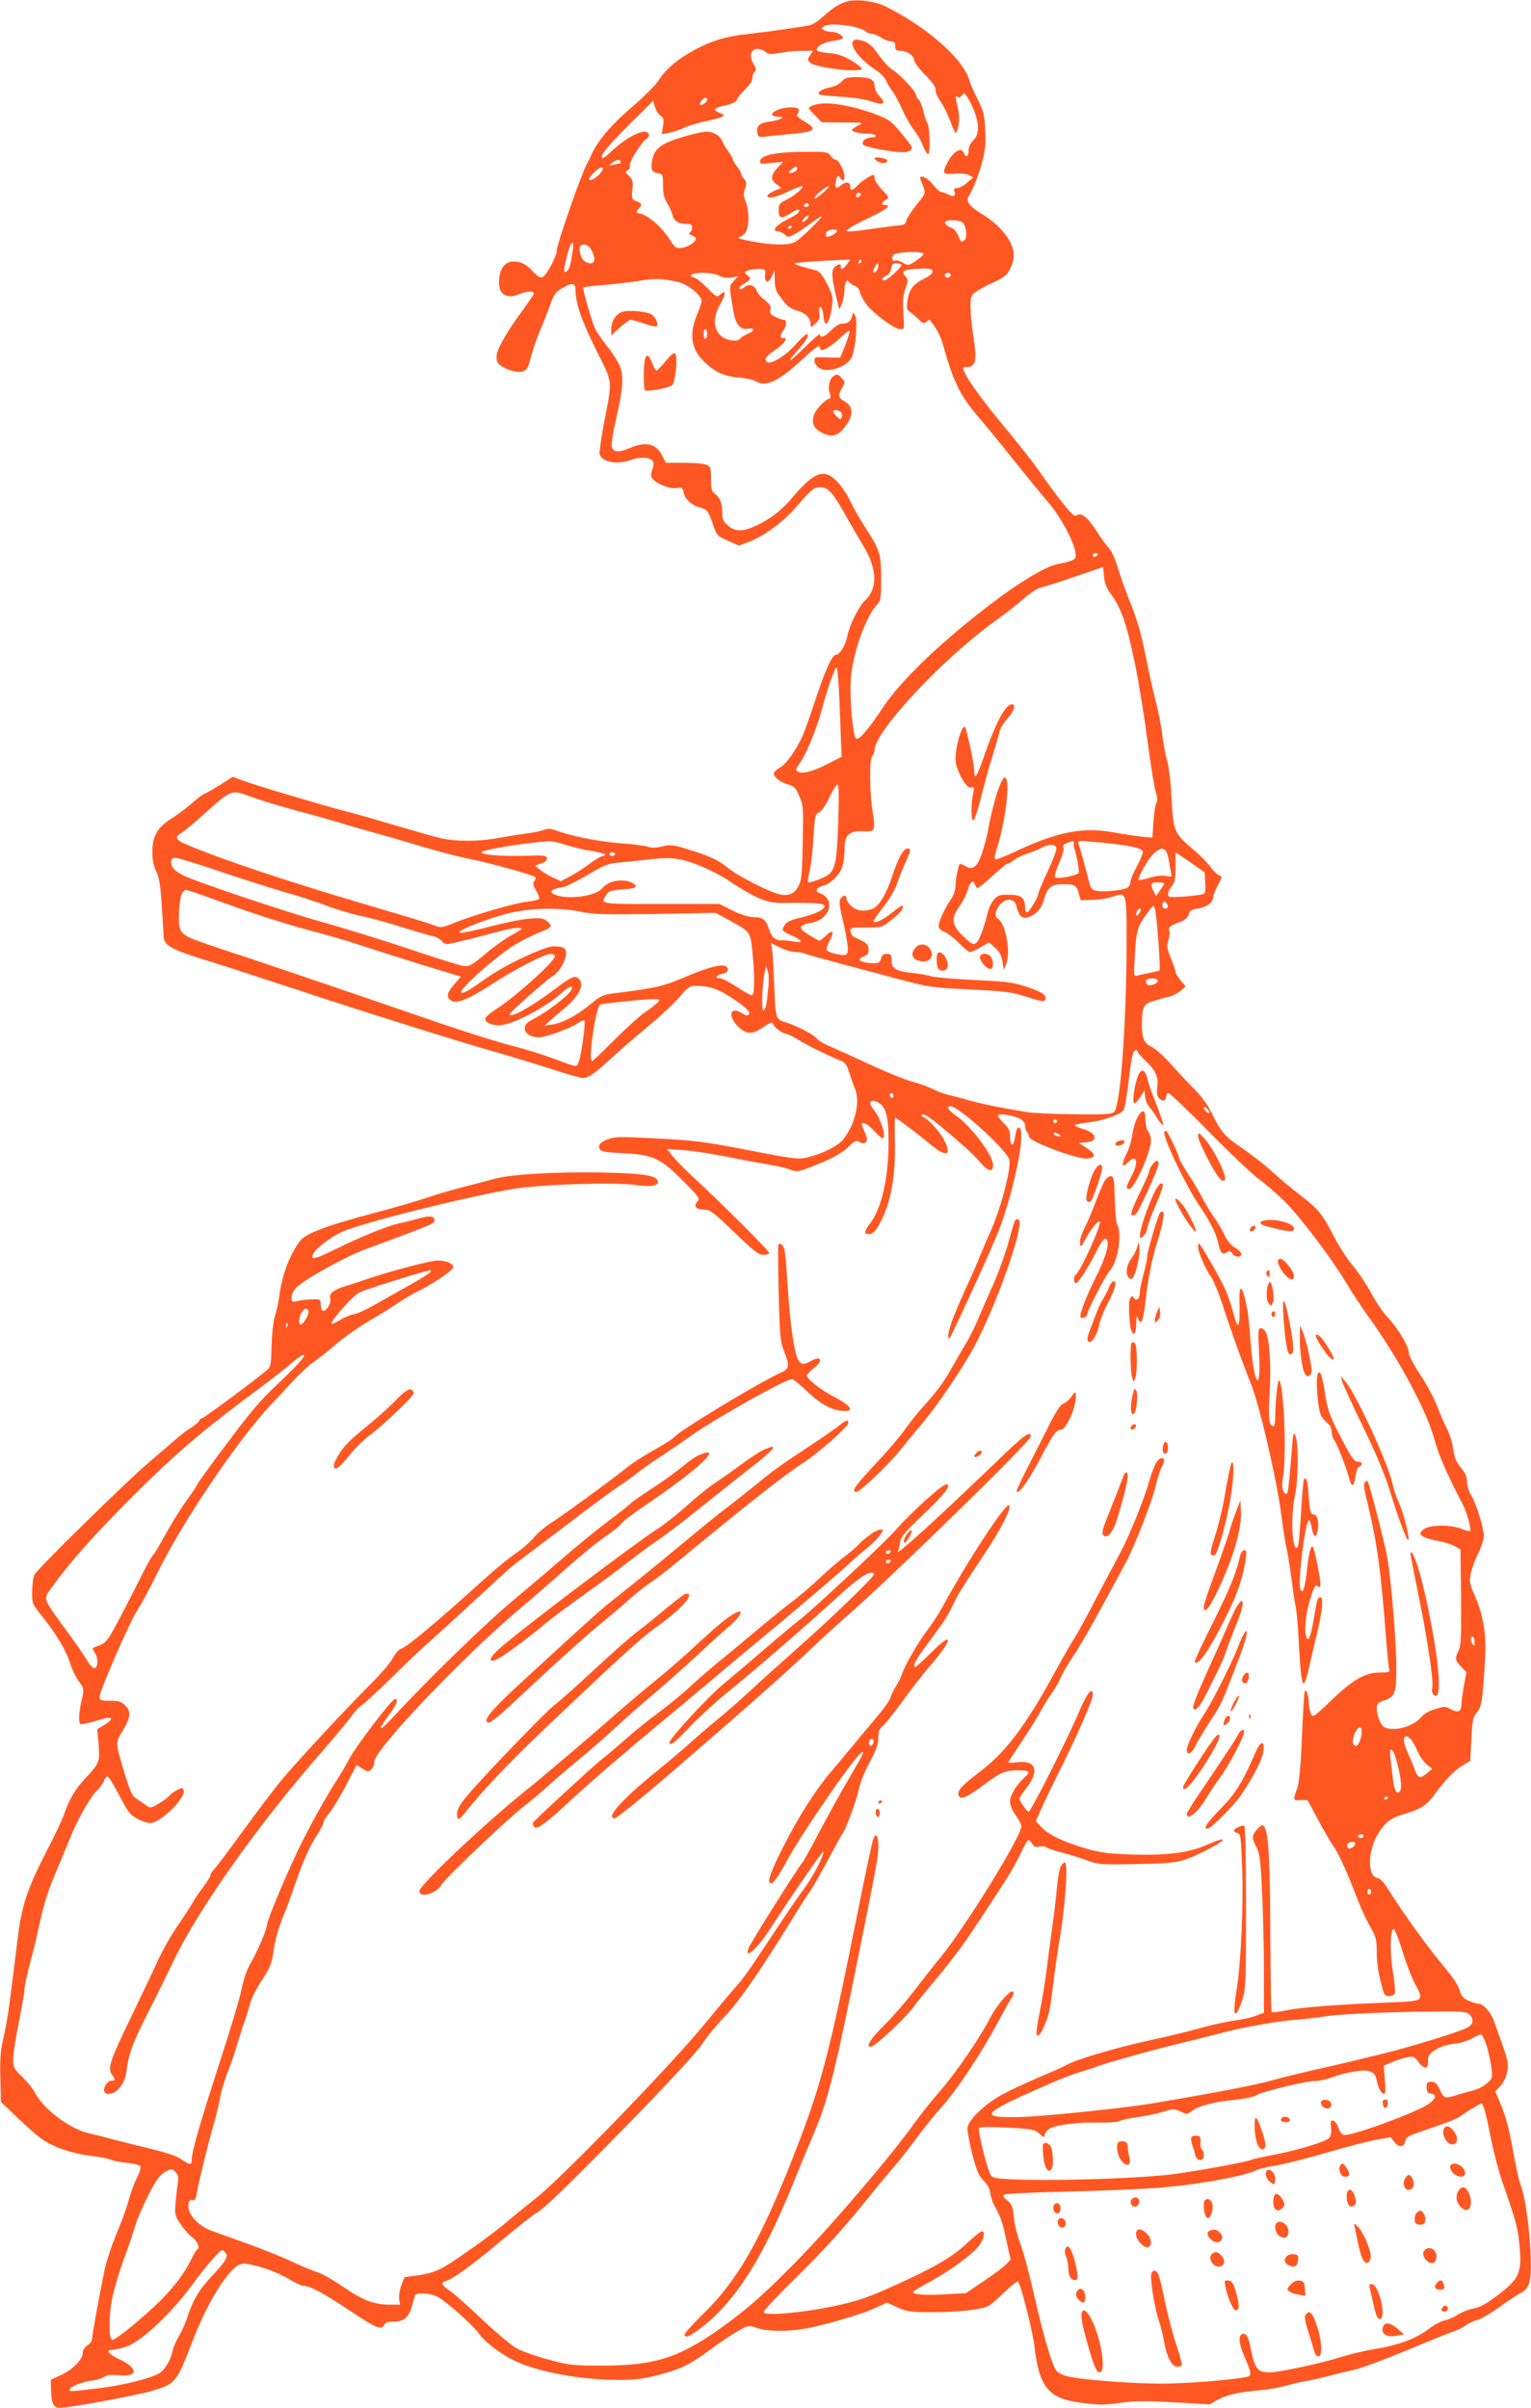 <?xml version="1.0" standalone="no"?>
<!DOCTYPE svg PUBLIC "-//W3C//DTD SVG 20010904//EN"
 "http://www.w3.org/TR/2001/REC-SVG-20010904/DTD/svg10.dtd">
<svg version="1.0" xmlns="http://www.w3.org/2000/svg"
 width="814pt" height="1280pt" viewBox="0 0 814 1280"
 preserveAspectRatio="xMidYMid meet">
<g transform="translate(0,1280) scale(0.1,-0.1)"
fill="#ff5722" stroke="none">
<path d="M4499 12791 c-42 -14 -67 -30 -119 -76 -28 -25 -60 -47 -73 -49 -55
-11 -241 -37 -332 -47 -115 -12 -193 -36 -285 -86 -88 -48 -145 -96 -186 -157
-18 -28 -83 -93 -144 -145 -107 -91 -182 -179 -215 -252 -8 -19 -19 -41 -24
-49 -29 -51 -161 -430 -161 -463 0 -28 -52 -127 -73 -138 -13 -8 -24 -2 -50
24 -39 43 -66 57 -106 57 -41 0 -68 -29 -76 -82 -13 -85 30 -123 104 -92 45
19 85 19 78 0 -3 -8 -32 -49 -63 -92 -84 -114 -134 -203 -134 -241 0 -26 6
-37 31 -52 41 -25 94 -35 118 -21 13 6 23 29 31 62 6 29 27 91 46 138 20 47
47 114 59 150 19 54 30 69 62 87 55 33 73 30 73 -9 0 -70 32 -162 109 -317 92
-185 88 -151 41 -396 -14 -77 -24 -148 -22 -158 11 -44 95 -59 169 -31 47 18
108 13 116 -11 3 -7 1 -27 -5 -43 -9 -24 -9 -34 3 -48 23 -28 93 -55 127 -48
27 6 31 3 37 -25 7 -34 44 -68 84 -78 40 -9 48 -20 71 -88 20 -61 22 -63 80
-89 l59 -26 50 19 c81 30 185 106 252 184 83 96 96 107 128 107 43 0 65 -23
127 -132 32 -57 79 -138 105 -181 73 -119 76 -227 9 -288 -34 -31 -84 -132
-95 -191 -9 -47 -40 -98 -60 -98 -21 0 -60 -87 -114 -253 -23 -70 -51 -148
-61 -172 -31 -72 -88 -155 -120 -173 -16 -9 -32 -23 -35 -29 -7 -19 33 -52 76
-63 31 -9 40 -18 59 -62 21 -49 22 -62 18 -247 -3 -160 -7 -202 -21 -228 -22
-42 -50 -56 -96 -48 -53 9 -228 98 -284 144 -49 41 -96 62 -227 102 -64 19
-79 20 -119 10 -32 -8 -55 -9 -76 -2 -17 6 -88 15 -160 20 -116 10 -254 38
-338 70 -19 7 -35 7 -55 0 -15 -6 -56 -15 -92 -19 -36 -5 -103 -16 -150 -24
-106 -20 -226 -20 -308 -1 -35 8 -145 40 -245 69 -100 30 -220 64 -267 76
-103 26 -464 133 -539 161 l-53 20 -73 -46 c-40 -25 -76 -45 -80 -45 -4 0 -32
-21 -62 -47 -30 -27 -80 -64 -111 -84 -75 -47 -102 -93 -102 -177 0 -43 6 -75
20 -102 15 -30 23 -73 30 -182 5 -79 10 -153 10 -166 0 -43 41 -68 181 -112
74 -23 175 -55 224 -71 50 -17 144 -47 210 -69 66 -21 140 -45 165 -54 25 -9
122 -40 215 -70 94 -30 256 -81 360 -114 105 -33 278 -86 385 -117 107 -30
256 -76 331 -100 75 -25 147 -45 159 -45 28 0 66 27 161 115 41 38 127 112
190 164 63 52 136 121 163 153 45 53 52 58 90 58 67 -1 113 -16 179 -59 84
-55 111 -81 98 -94 -7 -7 -18 -5 -35 7 -63 41 -80 -12 -22 -70 44 -44 79 -44
136 -2 29 20 45 27 48 19 7 -21 43 -49 70 -56 15 -3 47 -19 72 -35 43 -27 163
-86 222 -109 20 -7 31 -22 42 -58 8 -26 22 -66 31 -88 30 -69 4 -185 -60 -269
-27 -36 -106 -76 -188 -97 -54 -13 -69 -11 -342 42 -218 42 -268 48 -487 59
-172 9 -203 8 -237 -6 -43 -17 -54 -33 -40 -55 6 -10 40 -15 126 -19 154 -7
195 -26 317 -149 85 -86 89 -91 73 -109 -22 -24 -5 -42 40 -42 28 0 50 -16
157 -120 104 -100 130 -120 155 -120 17 0 31 5 31 10 0 11 -270 280 -399 398
-44 41 -95 92 -113 114 l-32 41 84 -6 c47 -3 154 -19 237 -36 84 -17 183 -35
220 -41 38 -6 87 -17 109 -25 39 -15 45 -14 105 8 111 42 180 79 214 115 29
29 36 32 55 22 16 -9 25 -9 33 -1 11 11 10 18 -18 84 -14 32 25 18 62 -23 20
-22 40 -40 45 -40 24 0 -9 106 -47 152 -31 36 -21 58 18 41 48 -22 62 -74 61
-223 -1 -188 -37 -343 -98 -423 -31 -40 -33 -57 -8 -57 26 0 46 25 77 93 45
98 66 230 63 389 -2 76 -1 138 1 138 6 0 136 -99 196 -149 78 -64 106 -52 65
29 -22 43 -86 114 -110 122 -8 3 -12 9 -8 13 11 12 77 -38 244 -186 16 -14 45
-44 65 -67 43 -49 69 -55 69 -14 0 50 -111 199 -192 258 -48 34 -60 54 -34 54
43 0 300 -234 312 -284 11 -45 -41 -246 -95 -371 -27 -60 -55 -128 -64 -150
-8 -22 -42 -98 -75 -170 -65 -143 -95 -226 -90 -251 2 -14 5 -12 15 7 106 221
238 514 263 584 77 214 133 500 101 519 -12 8 -16 -1 -26 -57 -8 -47 -25 -39
-25 13 0 31 -7 45 -35 71 -18 18 -32 37 -28 41 7 12 79 0 116 -18 17 -10 27
-23 27 -37 0 -13 4 -27 9 -32 5 -6 11 -18 13 -28 4 -26 255 -119 306 -115 50
4 50 22 1 55 l-43 28 38 3 c69 6 58 51 -19 72 -25 7 -43 16 -40 20 2 4 34 10
70 14 74 8 166 39 187 63 7 9 20 77 29 160 9 85 21 149 29 156 10 9 14 9 18
-2 2 -8 22 -30 43 -50 53 -50 69 -86 62 -138 -4 -28 -1 -48 7 -58 18 -21 40
-19 40 5 0 11 6 20 13 20 6 0 102 -91 212 -203 110 -112 229 -225 265 -252 36
-26 96 -78 133 -114 82 -79 248 -296 334 -439 34 -56 89 -140 122 -185 160
-222 310 -503 350 -656 18 -71 78 -206 150 -341 20 -38 45 -129 37 -138 -3 -2
-23 3 -46 12 -59 23 -171 22 -201 -3 -21 -18 -22 -21 -9 -34 8 -8 44 -20 79
-26 34 -6 77 -19 95 -29 l31 -18 3 -253 c2 -210 0 -258 -13 -284 -21 -42 -19
-52 14 -86 l28 -29 -13 -68 c-7 -38 -13 -84 -14 -102 0 -40 -19 -49 -57 -27
-27 16 -33 16 -82 1 -32 -9 -61 -26 -74 -42 -40 -51 -147 -81 -197 -54 -20 11
-40 60 -40 101 0 22 6 29 34 39 62 20 69 36 70 167 1 130 -27 478 -49 600 -12
66 -84 346 -100 392 -4 11 -8 12 -17 3 -9 -9 -7 -33 10 -99 53 -218 73 -361
102 -738 6 -77 13 -148 16 -157 5 -16 -2 -18 -48 -18 -79 0 -143 -36 -259
-147 -90 -87 -99 -93 -108 -74 -6 11 -11 35 -12 53 -1 46 -15 87 -22 68 -3 -8
-10 -118 -15 -245 -7 -163 -15 -243 -26 -274 -22 -59 -21 -62 19 -59 19 1 36
0 38 -2 2 -3 27 -50 56 -105 29 -55 68 -120 85 -145 18 -25 58 -110 90 -190
61 -156 73 -181 111 -249 20 -35 25 -58 25 -115 0 -67 7 -108 31 -198 8 -31
14 -38 35 -38 13 0 27 7 30 15 3 8 -1 58 -10 111 -20 117 -13 264 10 223 8
-13 28 -69 45 -124 17 -55 44 -125 60 -155 52 -99 56 -96 -143 -104 -260 -10
-465 -26 -542 -42 -38 -8 -72 -12 -75 -8 -3 3 -6 186 -7 407 -1 396 -10 557
-34 580 -9 9 -17 5 -36 -16 -29 -34 -30 -45 -4 -95 17 -32 22 -70 30 -233 5
-107 10 -296 10 -420 l0 -227 -41 -16 c-23 -9 -75 -21 -117 -26 -41 -6 -121
-23 -178 -39 -56 -16 -168 -44 -249 -61 -194 -41 -435 -113 -470 -139 -5 -4
-71 -33 -145 -64 -75 -32 -170 -77 -212 -102 -77 -45 -154 -120 -164 -161 -3
-13 8 -75 24 -139 25 -94 36 -121 60 -144 20 -18 33 -41 37 -67 3 -21 12 -50
20 -64 33 -57 46 -94 66 -190 l22 -101 -24 -25 c-13 -14 -67 -54 -119 -89
l-95 -64 -111 -6 c-112 -7 -183 0 -167 15 4 5 46 30 93 55 101 56 207 133 249
181 30 33 42 84 21 84 -6 0 -44 -31 -85 -69 -79 -74 -190 -136 -435 -244 -98
-43 -158 -62 -272 -86 -173 -36 -368 -52 -368 -30 0 7 73 86 163 174 156 153
269 277 407 450 35 44 90 109 121 145 31 36 88 109 127 162 39 53 99 127 133
164 78 87 209 285 294 444 37 69 71 130 77 137 5 7 8 18 6 25 -8 22 -85 -64
-121 -133 -59 -114 -180 -290 -265 -389 -46 -52 -108 -130 -140 -175 -126
-176 -434 -537 -627 -734 -153 -156 -234 -229 -345 -313 -261 -196 -392 -242
-690 -242 -153 0 -173 2 -283 32 -65 17 -141 44 -169 59 -28 15 -108 83 -180
150 -71 68 -149 137 -174 155 -49 35 -53 44 -25 53 40 12 142 86 293 213 87
72 168 136 180 143 47 25 159 133 497 478 227 233 364 381 394 427 26 39 80
105 121 147 73 75 188 241 349 502 44 72 90 144 102 160 13 17 55 91 95 165
39 74 75 140 80 145 17 22 73 173 86 234 7 35 34 101 59 147 34 63 45 95 45
128 0 35 5 48 24 63 13 10 61 70 106 133 46 63 109 144 140 180 123 140 136
200 17 82 -45 -45 -86 -82 -90 -82 -17 0 -3 30 48 100 30 41 71 98 91 125 20
28 45 70 56 95 12 25 25 52 30 60 25 42 72 115 154 239 82 124 133 226 119
240 -17 16 -227 -305 -359 -549 -13 -25 -47 -76 -75 -114 -54 -72 -123 -193
-136 -236 -5 -14 -18 -42 -31 -62 -13 -20 -26 -48 -30 -62 -3 -15 -43 -69 -88
-121 -44 -52 -101 -120 -126 -151 -25 -30 -69 -83 -98 -117 -83 -97 -176 -241
-257 -402 -68 -133 -89 -195 -67 -195 16 0 39 34 95 136 75 137 351 537 387
559 20 12 9 -10 -64 -134 -41 -69 -111 -196 -156 -281 -44 -85 -87 -162 -94
-170 -24 -27 -276 -428 -286 -454 -26 -69 47 -4 116 104 98 152 276 411 280
407 10 -9 -48 -122 -94 -186 -27 -36 -86 -122 -132 -191 -176 -266 -196 -295
-241 -344 -25 -28 -96 -113 -159 -190 -174 -214 -758 -817 -896 -926 -63 -50
-136 -110 -163 -133 -70 -60 -256 -193 -326 -234 -43 -25 -81 -38 -137 -46
l-78 -11 -16 -43 c-9 -23 -14 -56 -12 -73 l5 -30 -52 0 c-85 0 -144 22 -246
92 -53 36 -113 71 -135 78 -21 6 -83 32 -138 57 -54 26 -160 68 -235 95 -75
27 -162 59 -194 70 -61 22 -112 69 -123 113 -8 33 2 59 21 51 10 -4 16 5 20
32 11 64 65 284 90 367 13 44 28 107 34 140 5 33 23 94 39 135 17 41 40 109
52 150 12 41 30 98 40 125 10 28 23 71 30 97 7 26 35 82 63 124 45 69 52 87
63 165 8 51 27 119 45 161 17 40 41 105 54 143 48 143 88 237 126 294 21 32
39 66 39 74 0 9 14 32 31 51 17 20 56 85 88 145 l57 110 31 -20 c28 -18 32
-18 47 -4 9 9 16 28 16 41 0 63 469 556 770 810 58 48 169 145 248 215 78 70
174 148 212 173 39 26 76 56 83 67 6 11 71 60 142 108 267 180 410 315 272
257 -18 -7 -55 -33 -82 -56 -28 -24 -100 -77 -162 -117 -61 -40 -114 -77 -118
-82 -3 -5 -57 -49 -121 -96 -64 -48 -168 -133 -232 -189 -65 -56 -187 -160
-272 -231 -147 -122 -457 -423 -638 -620 -83 -90 -90 -78 -14 24 33 45 42 76
20 69 -21 -7 -204 -248 -239 -313 -17 -33 -46 -82 -64 -110 -69 -106 -157
-266 -218 -395 -67 -142 -157 -358 -157 -379 0 -23 -52 -145 -85 -201 -21 -36
-39 -85 -50 -140 -9 -47 -62 -224 -118 -395 -104 -321 -147 -471 -147 -509 0
-36 -9 -36 -53 -5 -30 20 -80 37 -172 59 -71 17 -161 40 -200 50 -38 11 -93
24 -122 31 -98 21 -240 127 -285 212 -10 22 -42 60 -69 87 -46 44 -49 51 -49
96 0 27 14 114 30 194 16 80 30 159 30 175 0 17 14 82 31 145 17 63 39 155 49
204 24 111 49 188 96 296 20 47 51 122 69 166 39 97 108 218 140 246 13 11 29
33 36 50 6 16 16 27 22 25 6 -2 34 -48 62 -102 45 -86 58 -103 95 -122 24 -13
54 -23 68 -23 55 0 193 136 178 175 -5 14 -9 14 -34 1 -16 -8 -35 -22 -42 -31
-7 -9 -33 -28 -57 -42 -43 -25 -44 -25 -69 -7 -15 11 -38 27 -52 36 -20 13
-32 41 -59 130 -50 167 -50 166 -14 223 45 73 49 108 18 139 -22 22 -35 26
-82 26 -50 0 -55 2 -55 22 0 33 163 406 205 468 20 30 61 107 92 170 135 281
442 736 624 925 21 22 69 73 106 114 37 40 88 87 113 104 25 17 77 58 117 93
40 34 116 88 170 120 54 31 125 75 158 98 33 22 80 50 105 62 76 35 190 113
190 129 0 19 -39 35 -84 35 -36 0 -249 -56 -361 -94 -38 -13 -95 -32 -125 -41
-66 -20 -93 -41 -84 -67 7 -23 -22 -71 -39 -65 -7 2 -12 17 -12 33 0 27 -2 29
-40 28 -22 0 -57 -4 -77 -8 -36 -8 -38 -7 -38 17 0 14 10 37 23 51 37 41 261
166 370 206 367 136 367 136 367 154 0 23 -26 26 -82 10 -29 -8 -80 -21 -113
-28 -63 -15 -197 -70 -330 -135 -99 -49 -125 -57 -125 -39 0 27 86 98 160 131
99 46 659 186 910 228 146 24 539 37 653 20 81 -11 123 -3 114 22 -9 30 -82
41 -307 45 -241 4 -476 -10 -562 -34 -29 -8 -105 -28 -168 -44 -63 -16 -154
-43 -202 -60 -48 -16 -165 -50 -260 -75 -256 -67 -372 -111 -401 -149 -57 -74
-99 -186 -112 -296 -4 -30 -14 -75 -22 -100 -9 -27 -17 -92 -19 -160 -3 -112
-4 -116 -31 -138 -97 -78 -332 -252 -342 -252 -6 0 -11 -4 -11 -10 0 -5 -19
-22 -42 -37 -24 -15 -64 -45 -89 -68 -26 -22 -88 -76 -140 -120 -130 -112
-591 -565 -606 -595 -7 -14 -12 -54 -12 -90 -1 -65 0 -65 60 -140 71 -89 124
-179 144 -247 8 -27 28 -68 44 -90 29 -40 29 -40 15 -99 -15 -67 -18 -120 -6
-128 5 -3 37 4 71 14 35 11 69 20 77 20 25 0 15 -17 -22 -39 l-37 -22 7 -79
c8 -93 5 -102 -69 -181 -53 -55 -91 -120 -115 -194 -7 -22 -50 -113 -96 -202
-98 -190 -129 -285 -149 -448 -8 -66 -19 -156 -25 -200 -5 -44 -15 -118 -21
-164 -6 -47 -19 -123 -30 -170 -16 -67 -20 -110 -17 -214 l3 -129 93 -89 c51
-49 111 -101 134 -115 64 -41 156 -71 250 -83 49 -5 96 -15 107 -20 10 -6 48
-13 85 -17 42 -4 70 -12 73 -20 3 -8 -6 -35 -20 -61 -13 -27 -32 -77 -41 -112
-9 -35 -38 -116 -65 -180 -27 -64 -56 -152 -65 -196 -33 -160 -66 -346 -66
-365 0 -11 -11 -27 -25 -36 -15 -10 -25 -26 -25 -40 0 -35 -54 -90 -116 -118
l-54 -25 1 -48 c2 -75 11 -98 41 -101 35 -4 403 63 493 89 130 39 132 41 222
274 69 177 161 334 226 385 20 16 37 21 60 17 70 -11 165 -46 222 -80 33 -20
69 -37 80 -37 35 -1 106 -39 251 -136 138 -92 165 -102 178 -68 4 9 21 14 50
14 54 0 81 24 97 85 6 22 13 46 15 53 5 19 80 15 122 -7 45 -24 189 -152 219
-196 26 -39 112 -105 180 -139 124 -62 357 -106 562 -106 83 0 131 6 203 24
129 34 168 53 280 134 53 39 121 85 151 102 55 31 56 31 102 16 53 -18 152
-20 245 -5 97 15 306 76 380 110 l66 30 57 -26 c52 -23 70 -25 188 -25 133 0
258 14 294 33 11 5 50 39 86 74 37 36 69 61 72 56 18 -28 77 -264 86 -339 26
-225 74 -283 253 -306 101 -12 112 -12 218 2 63 9 134 9 273 1 l188 -11 42 24
c46 26 111 41 224 51 40 3 103 14 140 24 38 11 86 22 108 25 22 4 74 15 115
26 41 11 106 26 143 35 37 8 163 55 280 104 117 49 229 94 249 100 20 7 47 20
60 30 13 11 40 24 61 29 21 6 75 37 120 70 45 33 96 66 114 75 48 25 57 67 50
222 -8 148 -30 299 -53 353 -8 20 -26 102 -40 182 -17 97 -36 173 -59 230
l-35 84 25 26 c31 33 48 90 40 133 -3 18 -17 61 -30 97 -13 36 -31 86 -40 112
-18 52 -58 98 -86 98 -10 0 -34 8 -54 17 -27 13 -38 26 -45 55 -6 21 -34 66
-63 100 -111 134 -233 302 -322 445 -19 30 -38 49 -52 51 -49 7 -53 123 -8
213 37 72 74 105 140 124 92 26 126 46 163 95 67 91 114 140 156 165 l43 25 6
115 c5 103 8 118 30 144 25 31 29 55 43 291 7 125 -10 225 -55 329 -28 62 -30
74 -21 118 5 26 23 75 40 108 16 33 29 74 29 90 0 43 -40 174 -67 216 -12 20
-22 52 -22 72 0 23 -9 46 -24 64 -34 41 -43 62 -51 118 -4 28 -17 71 -30 96
-13 25 -37 81 -54 125 -17 43 -58 120 -91 169 -34 51 -60 101 -60 116 0 32
-58 130 -113 188 -24 25 -62 82 -86 127 -24 44 -67 109 -97 145 -30 35 -77
107 -104 161 -61 118 -82 143 -180 218 -42 32 -108 87 -147 123 -39 36 -112
92 -161 126 -93 62 -110 83 -164 193 -17 35 -53 84 -86 117 -31 31 -87 90
-124 132 -37 42 -83 84 -103 93 -43 21 -55 49 -54 124 2 95 7 105 69 124 30 9
67 19 82 22 15 4 39 17 55 30 l27 23 -27 32 c-15 18 -27 38 -27 45 0 7 -11 40
-25 73 -21 52 -23 66 -14 93 6 17 9 39 6 50 -6 22 1 29 58 50 27 11 41 23 45
40 5 20 14 26 48 31 45 6 82 32 82 59 0 9 11 38 25 64 23 44 24 48 8 53 -10 3
-31 23 -48 46 -16 22 -57 64 -90 91 -102 86 -107 97 -116 271 -4 85 -15 172
-23 200 -9 28 -20 88 -26 135 -5 47 -21 130 -36 184 -14 55 -39 167 -55 250
-21 105 -44 184 -75 261 -25 61 -56 148 -70 195 -16 53 -35 95 -51 110 -13 14
-42 53 -63 87 -45 71 -82 102 -104 84 -11 -9 -26 3 -74 63 -33 41 -88 115
-121 164 -34 49 -127 167 -207 263 -119 143 -204 265 -204 294 0 3 11 5 25 5
42 0 50 38 31 155 -9 55 -16 128 -16 162 0 57 2 63 30 83 16 12 59 34 95 51
52 24 68 36 85 69 37 72 22 136 -51 214 -23 25 -66 60 -96 77 -29 17 -61 41
-69 54 -14 22 -14 27 10 67 14 24 37 85 52 136 22 79 26 108 22 187 -3 83 -8
102 -40 167 -20 40 -40 84 -43 98 -31 114 -221 283 -445 395 -59 30 -161 42
-211 26z m31 -131 c30 -6 61 -17 70 -25 9 -8 25 -15 36 -15 10 0 33 -9 49 -20
17 -11 40 -20 53 -20 17 0 22 -6 22 -25 0 -21 5 -25 28 -25 35 0 72 -26 72
-50 0 -10 27 -46 60 -79 38 -39 57 -66 54 -76 -3 -8 8 -36 25 -62 17 -26 41
-73 53 -105 11 -32 24 -61 29 -64 4 -2 11 16 15 41 6 43 4 67 -12 130 -5 22
-4 26 6 20 8 -5 18 -2 25 9 11 15 16 12 39 -29 52 -95 60 -174 21 -211 -16
-15 -25 -34 -25 -54 0 -32 -14 -41 -24 -15 -14 37 -58 11 -90 -52 -28 -55 -23
-62 37 -56 34 3 62 1 77 -7 l24 -13 -32 -28 c-18 -16 -42 -29 -53 -29 -15 0
-19 -4 -15 -16 10 -26 -3 -34 -32 -18 -15 7 -32 14 -39 14 -7 0 -27 18 -44 40
-33 41 -78 57 -64 23 30 -73 32 -66 -23 -133 -28 -35 -52 -73 -54 -84 -2 -16
-11 -22 -38 -24 -19 -1 -79 -9 -133 -17 -54 -8 -110 -15 -125 -15 -26 1 -27 1
-7 16 11 9 62 36 113 60 85 40 114 64 77 64 -21 0 -19 13 5 28 19 12 18 14
-20 53 -22 23 -40 50 -40 60 0 11 -2 19 -5 19 -15 0 -62 -31 -84 -54 -29 -31
-41 -33 -41 -6 0 25 -26 26 -52 3 -24 -21 -32 -12 -23 28 7 29 9 31 20 16 16
-23 25 -21 25 4 0 30 -30 89 -46 89 -7 0 -20 10 -28 22 -15 21 -22 22 -144 21
-145 -1 -225 -17 -230 -47 -4 -18 1 -19 59 -12 l63 6 -26 -27 c-41 -44 -43
-67 -11 -91 l28 -21 -37 -15 c-21 -9 -38 -21 -38 -26 0 -18 42 -10 107 20 34
17 68 30 75 30 21 0 -34 -49 -79 -71 -38 -18 -43 -25 -43 -54 0 -47 14 -51 61
-20 39 26 58 28 44 5 -3 -6 -33 -24 -66 -40 -56 -29 -78 -60 -42 -60 9 0 25
-7 35 -17 17 -15 20 -15 54 3 19 10 57 36 85 57 27 20 53 37 56 37 13 0 -111
-121 -139 -136 -36 -19 -122 -18 -231 3 -63 12 -83 19 -66 23 13 3 29 17 36
30 17 34 16 113 -2 157 -12 29 -13 43 -4 70 9 28 8 37 -5 52 -9 10 -16 22 -16
28 0 6 -9 22 -21 37 -11 15 -22 32 -23 39 -1 7 -11 25 -22 40 -12 14 -27 39
-33 55 -13 31 -47 52 -83 52 -35 0 -149 -31 -205 -55 -56 -25 -78 -51 -87
-105 -7 -42 1 -57 34 -61 23 -4 25 -8 25 -64 0 -45 6 -69 22 -95 12 -19 25
-47 28 -62 8 -33 31 -48 74 -48 24 0 31 -4 31 -19 0 -11 -5 -23 -12 -27 -7 -5
-4 -10 10 -15 12 -5 22 -12 22 -17 0 -18 -38 -43 -73 -49 -33 -5 -36 -3 -69
48 -39 61 -109 122 -152 133 -26 6 -27 8 -12 25 22 24 20 30 -10 41 -25 10
-26 14 -22 62 5 45 2 54 -19 74 -20 18 -21 23 -7 28 9 3 14 15 13 28 -3 21 64
126 91 143 18 11 11 35 -12 35 -37 0 -107 -40 -169 -97 -51 -48 -59 -52 -59
-33 0 15 43 65 136 159 l137 136 9 -32 c4 -18 18 -39 29 -47 18 -12 20 -20 14
-56 l-7 -43 38 7 c22 4 57 16 79 26 22 11 73 26 114 35 40 8 80 19 90 24 14 8
12 11 -11 20 -42 16 -34 28 28 41 35 7 57 18 61 28 3 10 18 29 32 44 42 42 51
56 51 76 0 10 5 23 12 30 10 10 8 19 -6 43 -25 42 -15 79 21 79 14 0 34 -7 44
-16 14 -13 26 -14 75 -5 32 6 84 11 117 11 l59 0 -15 -24 c-15 -22 -15 -25 2
-40 29 -26 267 -54 273 -32 2 5 -24 26 -57 45 -45 26 -75 36 -118 39 -31 3
-59 8 -62 12 -11 18 25 43 75 51 29 4 55 11 58 13 12 12 -23 36 -52 36 -17 0
-38 5 -46 10 -13 9 -13 11 0 20 19 13 83 13 150 0z m-770 -389 c0 -13 -29 -35
-37 -28 -7 8 15 37 28 37 5 0 9 -4 9 -9z m-460 -331 c0 -5 -3 -10 -7 -10 -5 0
-19 -3 -33 -6 -24 -5 -24 -5 -6 10 22 18 46 21 46 6z m929 -51 c-8 -5 -21 -9
-29 -9 -10 1 -7 7 10 21 17 14 26 17 28 9 3 -7 -2 -16 -9 -21z m-1029 1 c-13
-24 -58 -55 -67 -46 -9 8 47 66 64 66 11 0 11 -5 3 -20z m1176 -115 c-22 -19
-42 -32 -45 -29 -7 7 59 64 74 64 5 -1 -8 -16 -29 -35z m195 -18 c-13 -13 -26
-3 -16 12 3 6 11 8 17 5 6 -4 6 -10 -1 -17z m-271 -47 c0 -5 -7 -10 -16 -10
-8 0 -12 5 -9 10 3 6 10 10 16 10 5 0 9 -4 9 -10z m-10 -75 c-7 -8 -17 -15
-23 -15 -5 0 -2 9 8 20 21 23 35 19 15 -5z m829 -19 c21 -25 25 -80 7 -95 -13
-11 -17 -8 -30 23 -8 20 -23 39 -33 43 -27 9 -43 24 -37 34 8 14 80 10 93 -5z
m-909 -20 c0 -3 -4 -8 -10 -11 -5 -3 -10 -1 -10 4 0 6 5 11 10 11 6 0 10 -2
10 -4z m240 -24 c0 -12 -49 -37 -56 -29 -4 3 -4 13 -1 22 7 15 57 22 57 7z
m-1405 -104 c-12 -81 -16 -97 -31 -109 -19 -16 -19 4 2 86 18 73 39 89 29 23z
m100 2 c30 -57 13 -86 -35 -60 -19 10 -36 62 -25 80 12 20 45 10 60 -20z
m1765 -20 c0 -5 -18 -22 -41 -37 -39 -26 -41 -26 -70 -9 -16 9 -33 15 -38 11
-16 -9 -24 15 -11 30 14 17 160 22 160 5z m-407 -55 c-21 -28 -33 -32 -33 -10
0 12 -4 13 -19 5 -35 -18 -35 -45 5 -210 l7 -25 13 30 c7 17 13 49 14 72 0 42
13 63 25 43 4 -6 17 -15 30 -20 14 -5 26 -20 29 -38 4 -15 20 -45 36 -64 42
-51 148 -128 176 -128 23 0 23 1 17 84 -4 63 -2 95 11 131 15 45 15 50 -1 67
-24 27 -8 36 72 40 58 2 70 0 73 -13 2 -11 -12 -24 -42 -39 -59 -28 -82 -58
-91 -117 -6 -42 -4 -49 15 -63 12 -8 33 -26 46 -39 20 -20 26 -22 39 -11 9 7
17 11 19 9 42 -54 58 -87 75 -149 50 -181 93 -265 189 -373 25 -29 105 -126
177 -217 73 -91 157 -194 188 -230 62 -70 134 -203 144 -262 5 -34 3 -38 -23
-49 -16 -6 -45 -13 -64 -16 -62 -10 -191 -85 -340 -197 -273 -205 -499 -420
-595 -566 -82 -123 -130 -178 -144 -165 -17 16 -34 210 -28 310 8 134 78 335
141 403 19 21 21 35 21 140 -1 131 -6 147 -90 277 -25 39 -58 97 -74 130 -15
34 -46 80 -68 103 -70 74 -121 57 -237 -79 -61 -72 -119 -118 -198 -154 -69
-32 -108 -32 -147 1 -26 22 -31 33 -31 71 0 49 -13 81 -42 101 -14 10 -18 26
-18 78 0 60 -2 65 -26 74 -14 6 -68 10 -119 10 l-95 0 -19 38 c-33 64 -87 77
-171 41 -62 -27 -94 -23 -98 12 -2 14 9 77 23 140 40 174 43 237 15 295 -13
26 -43 71 -66 99 -23 29 -49 66 -58 83 -14 26 -66 203 -66 223 0 3 44 9 97 13
54 4 141 14 193 22 96 16 123 15 215 -5 52 -12 125 -70 125 -101 0 -8 -11 -42
-25 -75 -42 -102 -30 -181 38 -247 58 -56 110 -80 187 -85 36 -3 75 -11 87
-19 53 -33 121 -2 239 107 82 76 104 91 104 69 0 -24 40 -6 98 46 59 53 63 55
56 28 -4 -16 -16 -51 -27 -77 l-20 -48 -56 1 c-31 1 -62 1 -68 1 -22 -2 -14
-40 12 -57 46 -30 155 8 175 61 19 49 30 183 18 213 -10 24 -12 25 -16 7 -7
-31 -22 -45 -51 -45 -18 0 -39 -12 -61 -35 -34 -35 -60 -45 -60 -23 0 7 -36
-23 -80 -67 -85 -85 -107 -94 -39 -17 48 55 62 79 51 86 -5 3 -32 -21 -60 -53
-50 -58 -131 -109 -152 -96 -21 13 -8 33 43 66 47 31 71 68 39 62 -16 -4 -15
17 3 41 19 25 19 56 2 56 -8 0 -28 7 -45 16 -26 12 -31 20 -26 39 4 18 -2 28
-30 50 -19 15 -38 35 -41 46 -10 32 -43 44 -66 23 -10 -9 -22 -14 -27 -9 -4 4
1 12 11 19 51 31 54 35 32 51 -17 14 -18 17 -5 25 8 5 34 10 58 10 43 0 43 0
40 -32 -4 -43 18 -47 36 -6 l14 33 1 -53 c1 -46 6 -61 39 -103 28 -38 47 -51
80 -60 45 -12 72 -40 72 -73 0 -18 2 -18 26 5 21 19 25 30 20 57 -3 23 -1 32
7 29 7 -2 13 -22 15 -45 6 -76 33 -44 46 53 6 44 2 58 -26 115 -24 46 -40 67
-58 72 -14 4 -46 13 -72 20 -26 7 -45 15 -42 18 5 5 128 14 247 18 l48 2 -18
-25z m77 15 c0 -5 -5 -10 -11 -10 -5 0 -7 5 -4 10 3 6 8 10 11 10 2 0 4 -4 4
-10z m90 -22 c0 -19 -18 -43 -25 -36 -4 3 -2 16 5 27 12 24 20 27 20 9z m123
6 c8 -8 -73 -83 -90 -84 -21 0 -15 14 10 25 13 6 23 21 25 38 3 20 9 27 26 27
12 0 26 -3 29 -6z m-968 -60 c20 -10 41 -13 65 -9 l35 7 -24 -26 c-25 -27 -25
-23 -2 -158 11 -69 36 -101 72 -96 43 7 46 -9 6 -26 -19 -8 -38 -19 -41 -25
-12 -20 -73 -12 -101 12 -43 37 -46 101 -6 170 31 55 32 80 0 51 -17 -15 -21
-13 -67 34 -26 27 -58 53 -70 56 -38 12 -13 26 46 26 32 0 70 -7 87 -16z
m1229 7 c3 -5 -1 -11 -9 -15 -15 -6 -29 7 -18 18 9 9 21 8 27 -3z m-1294 -316
c0 -14 -4 -25 -10 -25 -5 0 -10 11 -10 25 0 14 5 25 10 25 6 0 10 -11 10 -25z
m2075 -1175 c-3 -5 -10 -10 -16 -10 -5 0 -9 5 -9 10 0 6 7 10 16 10 8 0 12 -4
9 -10z m66 -200 c60 -80 88 -159 134 -381 19 -91 48 -271 65 -400 17 -129 37
-254 45 -279 9 -29 10 -48 4 -56 -5 -7 -13 -51 -16 -99 l-6 -87 -51 4 c-28 3
-96 13 -151 23 -165 30 -299 5 -515 -96 -57 -27 -110 -48 -116 -47 -9 2 -6 23
11 75 43 138 67 350 39 360 -20 7 -67 -140 -94 -297 -5 -25 -18 -73 -30 -108
-25 -72 -50 -90 -88 -65 -13 8 -26 12 -29 10 -8 -9 -23 -81 -23 -117 0 -21
-10 -51 -26 -73 -32 -47 -63 -116 -64 -139 0 -11 13 -24 33 -32 17 -7 52 -34
77 -60 24 -25 50 -46 58 -46 7 0 33 11 57 26 l44 25 32 -29 c23 -21 34 -41 39
-73 l7 -44 12 30 c27 63 -2 219 -45 243 -20 11 -10 53 21 82 32 30 72 21 80
-18 14 -64 41 -76 95 -40 26 18 38 36 50 76 19 66 39 82 104 82 62 0 69 -5 82
-50 l10 -35 65 2 c35 1 84 9 109 18 68 24 70 19 70 -219 0 -444 -32 -891 -66
-926 -12 -12 -48 -15 -207 -13 -106 1 -219 6 -252 11 -140 23 -252 45 -314 64
-36 10 -85 23 -107 28 -23 5 -59 18 -81 30 -22 11 -73 30 -114 41 -40 11 -141
52 -224 91 -82 38 -177 81 -210 95 -33 14 -63 31 -68 38 -11 20 -103 70 -164
89 -62 20 -59 12 -68 226 -3 80 -8 157 -11 172 l-6 26 48 -24 c26 -13 62 -24
80 -24 18 0 45 -5 61 -11 15 -6 84 -25 153 -43 69 -19 202 -54 295 -79 214
-57 202 -55 437 -67 174 -9 208 -13 288 -39 75 -24 92 -27 97 -15 9 24 -15 41
-99 69 -70 23 -106 28 -277 36 -108 5 -210 14 -227 19 -17 6 -67 15 -110 19
-85 10 -104 23 -104 73 0 23 -4 28 -25 28 -18 0 -26 -7 -31 -25 -5 -20 -12
-25 -38 -25 -38 0 -76 10 -76 20 0 4 12 12 26 18 20 10 25 18 22 39 -3 26 -10
32 -78 63 -8 4 -16 17 -18 29 -3 20 0 21 81 21 84 0 86 0 137 41 49 38 68 64
58 75 -3 2 -27 -14 -54 -36 -46 -38 -89 -59 -100 -48 -2 3 20 36 50 74 31 37
62 91 72 118 9 28 29 80 45 115 33 73 35 81 14 81 -22 0 -50 -52 -80 -144 -30
-93 -69 -160 -103 -175 -41 -19 -91 -13 -117 14 -14 13 -25 31 -25 40 0 19
-14 19 -30 0 -9 -11 -8 -33 8 -103 33 -139 37 -191 19 -197 -17 -7 -94 11
-102 25 -3 5 4 27 16 50 26 50 18 62 -19 27 -16 -15 -31 -27 -35 -27 -4 0 -29
14 -57 31 -59 36 -55 53 13 64 102 18 132 127 44 158 -26 10 -16 30 20 39 37
10 81 52 99 95 8 18 14 60 14 93 0 85 24 107 110 101 51 -3 55 9 40 101 -17
105 -19 283 -2 300 7 7 12 21 12 32 0 97 357 480 638 683 59 42 131 99 161
126 30 26 68 51 85 54 17 4 99 29 181 58 l150 51 5 -51 c3 -33 14 -62 31 -85z
m-1429 -804 l3 -68 -75 -39 c-81 -41 -137 -55 -159 -40 -11 7 -10 14 8 40 37
51 90 179 116 275 25 92 52 177 76 231 13 30 18 -31 31 -399z m-15 -408 c-7
-210 -15 -257 -51 -286 -25 -19 -103 -48 -110 -41 -3 2 2 30 9 62 7 31 17 112
20 178 7 111 9 121 30 131 13 6 35 38 54 79 18 38 37 69 43 69 8 0 9 -55 5
-192z m-3109 122 c45 -16 148 -47 229 -69 82 -21 186 -51 233 -65 47 -15 127
-38 179 -52 52 -14 166 -47 255 -74 89 -26 199 -55 246 -64 99 -19 341 -85
354 -97 5 -5 4 -14 -3 -22 -9 -12 -7 -22 9 -51 12 -19 19 -39 16 -44 -3 -5
-32 -12 -64 -15 -64 -7 -279 -69 -386 -112 -69 -28 -70 -28 -115 -11 -25 10
-152 48 -281 86 -451 131 -855 265 -1042 347 -43 18 -48 37 -17 54 12 6 60 45
108 88 172 153 155 146 279 101z m1654 -249 c31 -11 90 -25 132 -32 42 -6 79
-16 82 -20 3 -5 -2 -9 -10 -9 -9 0 -38 -17 -65 -37 -27 -21 -74 -51 -104 -68
l-55 -29 -39 18 c-22 9 -53 28 -69 41 l-29 24 33 12 c22 7 32 17 30 28 -3 14
-19 16 -122 12 -125 -3 -226 5 -226 19 0 13 248 53 361 59 14 0 51 -8 81 -18z
m2707 7 c-1 -7 0 -20 3 -28 12 -33 28 -122 23 -130 -9 -14 -115 -34 -125 -24
-5 5 3 35 20 74 16 36 27 73 24 83 -4 12 2 20 18 26 32 13 39 13 37 -1z m162
2 c127 -12 199 -28 205 -45 3 -7 -11 -41 -30 -77 -20 -36 -36 -74 -36 -86 0
-12 -8 -25 -17 -31 -27 -14 -127 -24 -162 -16 -26 5 -32 13 -41 48 -14 58 -47
178 -55 200 -9 21 -5 21 136 7z m-254 -25 c3 -9 -18 -65 -46 -125 -28 -60 -51
-115 -51 -121 0 -18 -49 -99 -60 -99 -6 0 -10 13 -10 28 0 50 -21 66 -85 66
-50 1 -60 -2 -81 -27 -13 -15 -28 -46 -33 -70 -21 -85 -46 -151 -63 -161 -15
-9 -26 -2 -68 39 -62 61 -65 91 -16 162 18 27 37 63 40 80 10 42 32 61 39 33
3 -11 10 -20 15 -20 5 0 41 29 80 65 38 36 74 65 80 65 5 0 20 8 33 19 13 10
47 26 74 35 28 9 61 23 75 31 33 19 69 19 77 0z m581 -17 c6 -7 13 -31 17 -53
3 -22 8 -51 11 -64 5 -22 3 -23 -28 -17 -20 4 -56 0 -87 -10 -29 -8 -55 -14
-57 -12 -8 9 46 106 75 136 35 34 52 39 69 20z m-2928 -18 c0 -5 -7 -10 -15
-10 -8 0 -15 5 -15 10 0 6 7 10 15 10 8 0 15 -4 15 -10z m3138 -150 c2 -29 0
-56 -5 -60 -4 -4 -50 -11 -100 -15 -87 -6 -93 -5 -93 13 0 10 9 29 20 42 16
19 20 37 20 102 l0 78 78 -53 77 -54 3 -53z m-5212 49 c132 -44 287 -93 345
-109 58 -16 146 -45 195 -64 49 -19 125 -42 169 -51 44 -9 146 -36 225 -61 80
-25 159 -48 175 -51 17 -3 36 -15 44 -25 10 -14 21 -18 40 -15 51 11 148 35
244 61 54 15 110 26 125 24 24 -3 21 -6 -35 -37 -34 -18 -99 -64 -143 -102
-72 -60 -85 -67 -115 -64 -19 3 -148 43 -287 90 -139 47 -350 112 -468 145
-192 53 -676 216 -740 249 -42 22 -60 43 -60 68 0 18 6 23 24 23 13 0 131 -36
262 -81z m2511 45 c58 -22 130 -59 183 -95 48 -33 115 -71 149 -85 58 -23 75
-25 190 -23 70 1 136 -3 145 -8 17 -9 16 -12 -9 -31 -14 -11 -60 -28 -101 -38
-52 -11 -79 -22 -89 -37 -22 -31 -19 -36 29 -57 60 -25 72 -45 20 -35 -21 4
-49 7 -62 7 -38 -3 -60 16 -73 58 -16 52 -33 65 -83 65 -26 1 -66 13 -111 35
l-70 35 -310 0 c-335 0 -324 -2 -290 51 11 18 26 22 79 26 36 2 69 7 73 12 14
13 -29 36 -68 36 -50 0 -82 -13 -111 -45 -41 -44 -204 -59 -258 -25 -20 13 -2
26 49 34 20 3 80 33 134 65 86 52 107 60 165 66 37 3 99 10 137 14 142 17 179
13 282 -25z m2483 -100 c0 -3 -10 -20 -22 -36 l-21 -30 -13 23 c-21 39 -17 49
21 49 19 0 35 -3 35 -6z m-5078 -75 c229 -84 397 -138 533 -174 77 -20 185
-51 240 -69 134 -44 337 -108 463 -146 l103 -31 -35 -40 c-42 -46 -46 -75 -12
-90 30 -14 93 13 221 96 116 75 272 155 302 155 12 0 23 -6 23 -13 0 -27 -209
-215 -312 -281 -32 -20 -58 -43 -58 -51 0 -20 32 -35 75 -35 64 0 249 96 333
174 41 38 67 43 46 8 -18 -28 -125 -110 -186 -142 -47 -25 -58 -35 -58 -56 0
-34 51 -56 101 -44 61 15 153 51 182 72 15 11 31 17 34 14 8 -8 -15 -177 -29
-218 -12 -33 -4 -34 -148 20 -52 19 -147 48 -210 64 -63 16 -227 67 -365 114
-577 198 -1014 346 -1070 364 -33 10 -116 38 -185 62 -149 51 -152 55 -148
174 3 76 16 114 39 114 4 0 59 -19 121 -41z m5096 -42 c2 -10 -3 -17 -12 -17
-10 0 -16 9 -16 21 0 24 23 21 28 -4z m-49 -191 c6 -83 9 -152 6 -154 -2 -2
-26 -8 -52 -13 -26 -5 -57 -12 -67 -15 -18 -6 -19 -1 -12 110 8 133 13 150 63
219 35 48 37 49 44 26 4 -13 12 -91 18 -173z m-3073 158 c67 -14 128 -16 399
-12 l320 6 73 -40 c113 -62 111 -60 122 -163 14 -134 13 -235 -3 -235 -7 0
-44 20 -81 45 -38 25 -77 45 -87 45 -30 0 -22 17 11 24 18 3 30 12 30 21 0 41
-75 27 -239 -43 -102 -44 -151 -55 -353 -80 -73 -9 -82 -13 -140 -61 -73 -60
-148 -99 -204 -107 l-39 -6 32 29 c17 15 53 46 78 67 77 64 105 127 70 156
-21 17 -39 8 -149 -75 -107 -80 -216 -139 -216 -116 0 10 191 179 231 205 34
21 69 83 69 120 0 27 -16 36 -66 36 -50 0 -263 -101 -359 -170 -91 -65 -124
-84 -133 -76 -15 16 196 202 293 259 38 22 93 49 120 60 69 26 75 34 45 59
-22 18 -34 20 -96 15 -39 -3 -133 -22 -209 -42 -75 -20 -147 -35 -158 -33 -32
5 115 65 238 99 122 33 278 38 401 13z m2974 -5 c-7 -11 -14 -18 -17 -15 -8 8
5 36 17 36 7 0 7 -6 0 -21z m-1975 -399 c-8 -91 -15 -120 -27 -120 -11 0 -4
156 9 209 l6 25 9 -25 c5 -13 7 -53 3 -89z m2070 40 c9 -15 -43 -36 -56 -23
-6 6 -8 16 -5 22 9 14 53 14 61 1z m-2656 -116 c-7 -9 -38 -33 -69 -54 -30
-21 -104 -88 -165 -149 -60 -61 -113 -111 -117 -111 -23 0 20 292 44 301 13 5
224 27 267 28 48 1 52 -1 40 -15z m1251 -500 c0 -8 -4 -12 -10 -9 -5 3 -10 10
-10 16 0 5 5 9 10 9 6 0 10 -7 10 -16z m1680 -86 c0 -6 -7 -5 -15 2 -8 7 -15
17 -15 22 0 6 7 5 15 -2 8 -7 15 -17 15 -22z m-810 -48 c0 -5 -4 -10 -10 -10
-5 0 -10 5 -10 10 0 6 5 10 10 10 6 0 10 -4 10 -10z m10 -70 c13 -8 13 -10 -2
-10 -9 0 -20 5 -23 10 -8 13 5 13 25 0z m-3340 -729 c0 -5 -48 -36 -107 -69
-60 -33 -144 -81 -188 -106 -44 -25 -95 -49 -115 -52 -19 -3 -52 -17 -73 -31
-22 -13 -41 -22 -44 -19 -10 10 112 148 147 166 28 14 276 93 355 113 11 2 21
5 23 6 1 0 2 -3 2 -8z m-650 -217 c0 -18 -29 -64 -41 -64 -15 0 -10 44 7 68
16 23 34 21 34 -4z m-113 -76 c-3 -8 -6 -5 -6 6 -1 11 2 17 5 13 3 -3 4 -12 1
-19z m28 -228 c-39 -38 -76 -75 -84 -82 -85 -79 -140 -144 -269 -317 -84 -111
-152 -206 -152 -209 0 -4 -22 -38 -49 -75 -44 -60 -91 -137 -156 -255 -11 -20
-26 -43 -34 -51 -7 -8 -37 -62 -66 -121 -29 -58 -80 -158 -115 -223 -60 -114
-68 -124 -124 -141 -17 -6 -17 -8 -1 -32 18 -28 17 -75 -2 -81 -7 -3 -25 16
-40 42 -16 26 -68 102 -117 168 -120 165 -117 155 -71 219 96 134 226 280 429
483 224 224 368 347 642 551 84 62 169 128 191 147 95 85 109 67 18 -23z
m6285 -1447 c0 -22 -2 -25 -10 -13 -13 20 -13 40 0 40 6 0 10 -12 10 -27z
m-600 -477 c0 -33 -17 -76 -30 -76 -20 0 -23 32 -7 66 19 40 37 44 37 10z
m263 -43 c8 -10 24 -39 35 -64 11 -25 33 -56 48 -68 l29 -23 -29 -24 c-36 -31
-47 -27 -65 22 -7 21 -25 63 -38 92 -32 68 -20 108 20 65z m-2860 -18 c-3 -8
-9 -15 -14 -15 -10 0 -12 24 -3 33 11 11 24 -3 17 -18z m2788 -116 c21 -86 24
-135 8 -145 -16 -10 -26 12 -34 75 -3 31 -9 78 -12 105 -9 77 17 53 38 -35z
m-51 -173 c0 -3 -4 -8 -10 -11 -5 -3 -10 -1 -10 4 0 6 5 11 10 11 6 0 10 -2
10 -4z m-130 -206 c0 -5 -7 -10 -15 -10 -8 0 -15 5 -15 10 0 6 7 10 15 10 8 0
15 -4 15 -10z m-46 -44 c-7 -18 -32 -28 -39 -16 -9 15 4 30 25 30 13 0 17 -5
14 -14z m86 -251 c0 -8 -4 -15 -10 -15 -5 0 -10 7 -10 15 0 8 5 15 10 15 6 0
10 -7 10 -15z m522 -652 c24 -22 23 -50 -4 -67 -36 -23 -319 -110 -488 -150
-85 -21 -173 -42 -195 -47 -22 -5 -89 -21 -150 -34 -60 -14 -159 -38 -220 -55
-92 -25 -268 -59 -620 -119 -143 -25 -601 -72 -715 -74 -225 -4 -206 17 162
178 58 25 128 52 155 60 26 7 75 23 108 35 59 22 329 96 475 130 41 10 120 30
174 44 120 32 292 62 401 71 44 3 111 11 149 17 85 13 331 24 570 26 154 2
182 0 198 -15z m90 -159 c9 -27 20 -78 26 -114 9 -64 9 -65 -20 -92 -17 -15
-49 -33 -71 -38 -23 -6 -63 -17 -88 -25 -67 -21 -72 -20 -94 28 -16 33 -25 42
-45 42 -21 0 -25 -5 -25 -30 0 -23 5 -31 23 -33 33 -5 27 -29 -15 -57 -74 -48
-410 -171 -448 -163 -10 1 -23 19 -29 38 -6 19 -18 36 -28 38 -13 3 -15 -3
-11 -35 3 -24 -1 -45 -9 -56 -15 -20 -170 -67 -308 -93 -47 -9 -96 -20 -110
-25 -35 -13 -276 -57 -400 -74 -235 -31 -878 -44 -966 -19 -18 5 -27 27 -54
130 -19 73 -29 129 -24 134 5 5 73 5 152 1 130 -7 144 -10 168 -32 25 -23 25
-23 30 -2 3 11 17 26 31 32 40 19 162 32 258 29 52 -1 98 2 110 9 11 6 56 15
100 21 44 6 104 19 133 28 49 16 55 16 88 1 33 -16 36 -16 62 3 37 28 117 48
229 59 51 5 102 16 115 25 29 19 268 76 311 75 18 -1 57 8 88 19 31 12 84 26
119 31 83 14 112 1 121 -51 6 -37 24 -68 40 -68 5 0 6 34 2 75 l-6 75 44 19
c24 11 60 22 81 26 32 6 38 4 59 -24 23 -32 48 -41 50 -18 1 6 2 23 2 37 3 33
69 70 141 77 30 3 72 16 93 28 21 13 43 22 48 21 6 -1 17 -25 27 -52z m-11
-341 c6 -16 22 -86 35 -156 14 -70 41 -174 60 -230 72 -205 84 -248 92 -333
15 -160 3 -186 -131 -286 -46 -34 -83 -54 -115 -59 -25 -5 -62 -20 -82 -33
-19 -13 -50 -26 -69 -30 -19 -3 -57 -24 -86 -46 -65 -50 -160 -86 -281 -105
-52 -9 -131 -27 -176 -41 -113 -36 -335 -84 -389 -84 -61 0 -78 21 -96 112
-14 77 -26 100 -49 91 -21 -8 -17 -51 12 -118 39 -90 40 -103 13 -109 -75 -16
-327 -36 -455 -36 -157 0 -439 22 -503 40 -21 5 -45 18 -53 27 -23 26 -72 191
-122 414 -24 107 -56 225 -71 262 -14 37 -30 98 -34 137 -6 62 -11 74 -36 94
-21 17 -25 25 -15 31 7 5 158 12 334 16 177 4 388 13 470 19 208 15 472 62
534 94 15 8 63 19 107 26 44 7 163 37 265 67 102 30 221 61 265 69 l79 14 21
-27 c25 -30 52 -27 57 8 2 17 17 27 68 44 157 53 214 76 229 89 14 13 101 66
109 66 1 0 7 -12 13 -27z m-6956 -340 c12 -12 15 -26 11 -52 -3 -20 -9 -67
-12 -106 -6 -67 -4 -72 26 -117 18 -27 44 -57 60 -68 29 -21 45 -56 29 -66 -5
-3 -20 -28 -33 -55 -39 -81 -109 -169 -198 -251 -107 -99 -209 -179 -222 -175
-18 6 -18 122 -1 213 9 47 35 138 59 204 24 65 52 144 61 177 19 67 88 213
123 261 21 29 50 49 74 51 4 1 14 -6 23 -16z m264 -427 c17 -20 3 -44 -75
-127 -66 -70 -100 -128 -129 -219 -9 -30 -30 -75 -45 -100 -15 -25 -30 -61
-34 -80 -8 -44 -38 -94 -68 -114 -42 -27 -198 -66 -327 -81 -149 -17 -151 -18
-151 -6 0 14 61 39 115 47 28 3 59 13 70 21 14 9 37 12 75 8 105 -11 108 36 4
85 -60 29 -75 50 -35 50 9 0 40 7 67 15 83 24 254 187 372 352 43 61 132 163
142 163 4 0 13 -6 19 -14z"/>
<path d="M4537 12583 c-24 -24 38 -104 122 -157 23 -15 46 -39 52 -54 6 -15
21 -41 34 -57 13 -17 37 -62 54 -101 18 -38 45 -86 61 -106 17 -20 38 -58 47
-83 10 -26 23 -45 28 -44 12 5 8 148 -4 164 -5 5 -14 33 -21 62 -6 29 -18 57
-26 64 -8 6 -14 17 -14 24 0 19 -85 110 -126 135 -19 12 -52 48 -74 80 -26 39
-50 61 -71 69 -37 13 -53 14 -62 4z"/>
<path d="M4474 12366 c-12 -14 -37 -26 -62 -31 -44 -7 -75 -31 -51 -39 8 -2
61 -7 118 -11 61 -3 127 -14 158 -25 62 -22 77 -11 39 29 -15 15 -26 39 -26
54 0 35 -25 47 -97 47 -48 0 -61 -4 -79 -24z"/>
<path d="M4323 12240 c-13 -5 -23 -12 -23 -15 0 -3 16 -21 35 -40 l34 -35 113
-1 c111 0 112 -1 81 -16 -18 -9 -33 -20 -33 -24 0 -10 39 -19 82 -19 20 0 40
-4 43 -10 3 -6 -4 -10 -17 -10 -33 0 -60 -21 -49 -39 8 -12 151 -40 211 -40
33 -1 55 14 46 30 -3 8 -30 43 -60 78 -48 58 -61 67 -132 94 -143 52 -272 71
-331 47z"/>
<path d="M4132 12215 c-37 -16 -35 -35 4 -35 45 0 15 -18 -42 -26 -58 -7 -77
-26 -66 -67 4 -15 11 -17 41 -13 20 3 68 8 106 11 162 13 178 25 100 71 -36
21 -43 29 -34 40 6 7 8 18 4 24 -9 14 -74 12 -113 -5z"/>
<path d="M4650 11959 c0 -5 9 -13 21 -19 22 -12 54 -6 45 9 -7 11 -66 20 -66
10z"/>
<path d="M3304 11141 c-32 -14 -54 -51 -54 -89 l0 -35 45 42 c24 22 51 41 58
41 8 0 40 -9 72 -20 31 -11 61 -18 65 -15 12 7 0 42 -21 60 -21 20 -132 30
-165 16z"/>
<path d="M3540 10881 c-24 -28 -46 -51 -50 -51 -4 0 -14 18 -23 41 -26 66 -42
46 -44 -54 -1 -48 2 -89 6 -91 16 -10 136 14 147 29 15 20 27 142 16 161 -7
13 -17 7 -52 -35z"/>
<path d="M4433 10802 c-22 -14 -33 -60 -22 -89 7 -20 7 -29 -1 -31 -24 -8 -68
-53 -80 -82 -18 -45 -6 -77 40 -100 49 -25 81 -19 116 23 53 64 55 114 4 144
-35 20 -36 30 -13 71 17 29 17 31 -1 51 -21 23 -25 24 -43 13z m36 -191 c8 -5
11 -16 7 -26 -6 -17 -8 -17 -26 0 -11 10 -20 22 -20 27 0 11 21 10 39 -1z"/>
<path d="M5351 9038 c-29 -30 -72 -124 -116 -249 -41 -119 -55 -140 -55 -86 0
29 -27 160 -46 226 -12 40 -53 -83 -54 -163 0 -54 56 -159 83 -152 17 4 18 1
10 -37 -11 -59 -10 -137 2 -138 6 0 24 55 41 123 17 68 44 168 62 223 17 55
33 112 37 128 3 15 21 44 39 65 36 40 48 72 29 79 -6 2 -21 -6 -32 -19z"/>
<path d="M4867 7762 c-22 -25 -21 -49 2 -62 56 -30 108 8 76 56 -19 29 -55 32
-78 6z"/>
<path d="M4986 7733 c-8 -8 -8 -56 0 -77 8 -20 43 -21 50 -1 14 35 -28 100
-50 78z"/>
<path d="M5210 7712 c0 -22 35 -62 55 -62 17 0 20 33 5 61 -14 25 -60 26 -60
1z"/>
<path d="M7025 1630 c-10 -17 20 -44 40 -36 9 3 15 14 13 23 -4 21 -43 30 -53
13z"/>
<path d="M7352 1618 c2 -13 8 -23 13 -23 6 0 11 10 13 23 2 15 -2 22 -13 22
-11 0 -15 -7 -13 -22z"/>
<path d="M6676 1543 c-10 -10 -6 -95 7 -133 13 -38 40 -47 45 -15 3 25 -43
157 -52 148z"/>
<path d="M6817 1544 c-14 -14 -6 -24 19 -24 16 0 24 5 22 13 -5 14 -31 21 -41
11z"/>
<path d="M6335 1440 c-4 -6 -2 -23 3 -38 6 -15 13 -39 16 -54 8 -37 46 -40 46
-4 0 14 -4 28 -10 31 -5 3 -9 20 -7 38 2 26 -2 33 -20 35 -11 2 -24 -2 -28 -8z"/>
<path d="M5947 1414 c-16 -16 -6 -74 17 -101 30 -35 53 -21 40 24 -4 15 -8 39
-8 53 -1 17 -7 26 -21 28 -12 2 -24 0 -28 -4z"/>
<path d="M5546 1402 c-3 -4 -2 -34 1 -65 6 -60 27 -92 44 -66 10 16 10 72 0
109 -7 25 -34 39 -45 22z"/>
<path d="M7675 1481 c-9 -29 16 -75 42 -79 32 -5 40 33 15 67 -24 33 -48 38
-57 12z"/>
<path d="M7125 1289 c-12 -18 4 -59 24 -59 28 0 32 11 14 41 -18 31 -28 35
-38 18z"/>
<path d="M7710 1282 c0 -25 31 -52 58 -52 28 0 29 30 4 53 -25 23 -62 22 -62
-1z"/>
<path d="M6736 1263 c-12 -12 -6 -40 12 -56 26 -24 32 -21 32 13 0 28 -29 57
-44 43z"/>
<path d="M7470 1220 c-15 -27 -3 -60 20 -60 10 0 21 9 25 20 7 21 -10 60 -25
60 -5 0 -14 -9 -20 -20z"/>
<path d="M7755 1156 c-19 -28 -12 -67 16 -91 40 -37 66 17 38 79 -16 35 -36
39 -54 12z"/>
<path d="M7160 1128 c0 -42 13 -63 34 -55 18 7 20 25 6 61 -14 38 -40 34 -40
-6z"/>
<path d="M6777 1134 c-4 -4 -7 -22 -7 -41 0 -40 23 -54 48 -29 15 15 15 19 2
43 -16 28 -32 38 -43 27z"/>
<path d="M6014 1105 c-7 -18 3 -35 21 -35 15 0 28 27 19 41 -8 14 -34 11 -40
-6z"/>
<path d="M6400 1083 c0 -38 10 -73 21 -73 16 0 32 47 25 74 -9 37 -46 36 -46
-1z"/>
<path d="M5607 1083 c-13 -12 -7 -41 8 -47 18 -6 30 16 21 39 -6 16 -18 19
-29 8z"/>
<path d="M7530 1036 c-6 -8 -10 -25 -8 -38 2 -17 10 -23 28 -23 18 0 26 6 28
23 3 22 -13 52 -28 52 -4 0 -13 -7 -20 -14z"/>
<path d="M5626 1001 c-9 -14 4 -41 19 -41 18 0 26 15 19 34 -7 17 -29 21 -38
7z"/>
<path d="M6787 983 c-14 -14 -6 -53 14 -67 29 -20 49 -10 49 25 0 35 -42 63
-63 42z"/>
<path d="M7204 955 c4 -16 11 -50 16 -75 15 -76 31 -111 49 -108 9 2 17 15 19
30 4 33 -42 140 -71 165 -20 18 -20 18 -13 -12z"/>
<path d="M6040 925 c0 -32 43 -77 64 -69 23 9 19 47 -7 72 -32 30 -57 29 -57
-3z"/>
<path d="M6433 943 c-19 -7 -16 -27 6 -47 38 -35 82 2 46 38 -17 16 -30 19
-52 9z"/>
<path d="M5664 845 c-4 -9 -2 -27 5 -41 6 -14 11 -42 11 -62 0 -39 14 -62 37
-62 17 0 16 32 -5 109 -17 65 -37 87 -48 56z"/>
<path d="M7572 837 c-16 -18 8 -61 35 -65 17 -3 24 3 29 22 11 44 -37 76 -64
43z"/>
<path d="M6440 815 c-18 -22 13 -67 43 -63 28 4 34 34 11 59 -21 23 -37 24
-54 4z"/>
<path d="M6842 808 c-19 -19 -14 -37 13 -50 30 -13 43 -4 47 32 2 20 -2 26
-22 28 -14 2 -31 -3 -38 -10z"/>
<path d="M6120 700 c0 -50 21 -172 40 -230 10 -30 24 -85 30 -121 14 -78 41
-129 69 -129 11 0 22 3 24 8 3 4 -10 52 -28 107 -19 55 -46 158 -61 230 -14
72 -31 138 -36 148 -15 28 -38 21 -38 -13z"/>
<path d="M6516 643 c9 -51 40 -123 54 -123 20 0 21 28 3 91 -15 52 -23 65 -42
67 -21 3 -22 1 -15 -35z"/>
<path d="M6862 657 c-19 -21 -21 -26 -8 -36 8 -7 31 -15 51 -18 l36 -6 -3 39
c-3 33 -7 39 -28 42 -17 2 -33 -5 -48 -21z"/>
<path d="M7642 668 c-20 -20 -14 -38 13 -38 26 0 29 7 19 34 -7 19 -16 20 -32
4z"/>
<path d="M7285 629 c4 -19 13 -56 19 -84 13 -58 23 -78 37 -70 29 18 -10 177
-45 183 -17 4 -18 0 -11 -29z"/>
<path d="M5732 628 c-16 -16 -15 -34 4 -52 23 -24 34 -19 34 13 0 35 -21 56
-38 39z"/>
<path d="M7671 536 c-9 -10 -9 -16 -1 -21 17 -10 37 12 24 25 -8 8 -15 6 -23
-4z"/>
<path d="M5750 493 c0 -16 4 -44 9 -63 46 -181 68 -240 87 -240 39 0 7 193
-49 293 -25 44 -47 49 -47 10z"/>
<path d="M6942 497 c-8 -9 -4 -34 14 -92 14 -44 29 -91 32 -105 4 -14 14 -25
22 -25 21 0 19 79 -5 152 -27 83 -41 97 -63 70z"/>
<path d="M7354 435 c-15 -39 16 -61 73 -50 l38 7 -33 29 c-35 32 -69 38 -78
14z"/>
<path d="M6051 7083 c-18 -45 -32 -136 -22 -146 5 -5 18 8 32 30 l24 38 3 -33
c2 -18 11 -42 20 -52 9 -10 28 -36 42 -59 13 -22 28 -41 32 -41 7 0 -6 39 -55
165 -9 22 -21 59 -27 83 -12 48 -33 54 -49 15z"/>
<path d="M6050 6865 c-12 -20 -25 -62 -29 -93 -4 -31 -17 -76 -29 -99 -12 -23
-22 -50 -22 -59 0 -15 5 -13 28 9 48 46 58 0 17 -77 -28 -54 -31 -66 -11 -66
27 0 116 200 116 259 0 14 -7 35 -15 45 -8 11 -15 39 -15 62 0 56 -13 62 -40
19z"/>
<path d="M6190 6780 c0 -42 117 -286 186 -387 55 -81 89 -147 99 -193 13 -59
22 -72 46 -57 17 10 22 9 30 -5 12 -21 49 -24 49 -4 0 8 -15 23 -34 34 -20 12
-42 38 -56 68 -13 27 -38 70 -56 95 -18 25 -45 70 -60 99 -15 30 -49 88 -76
128 -26 41 -48 78 -48 83 0 18 -63 149 -71 149 -5 0 -9 -4 -9 -10z"/>
<path d="M6370 6761 c0 -25 77 -179 111 -220 15 -18 23 -21 31 -13 15 15 -56
161 -106 217 -33 37 -35 38 -36 16z"/>
<path d="M5943 6733 c-7 -2 -13 -9 -13 -15 0 -14 43 -6 48 10 4 12 -12 15 -35
5z"/>
<path d="M6126 6608 c-9 -12 -16 -28 -16 -34 0 -7 -23 -60 -52 -118 -50 -103
-55 -132 -20 -110 16 11 122 244 122 270 0 21 -17 17 -34 -8z"/>
<path d="M5825 6588 c-27 -38 -59 -158 -46 -171 7 -7 14 -8 21 -1 12 12 60
152 60 176 0 25 -16 23 -35 -4z"/>
<path d="M5875 6526 c-9 -14 -31 -65 -49 -113 -18 -48 -45 -112 -60 -141 -15
-30 -26 -65 -24 -80 3 -25 5 -23 30 23 28 54 67 100 75 91 12 -12 -103 -266
-127 -281 -13 -8 -13 -45 0 -45 13 0 61 73 103 157 40 78 54 93 64 67 10 -25
-13 -99 -59 -189 -50 -99 -90 -203 -83 -215 7 -12 35 -1 35 14 0 17 99 209
120 231 43 46 67 195 40 245 -6 10 -11 72 -13 137 -2 100 -5 118 -19 121 -9 2
-24 -8 -33 -22z"/>
<path d="M6131 6448 c-48 -107 -83 -228 -66 -228 12 0 34 33 35 51 0 9 14 49
31 90 56 134 60 149 43 149 -9 0 -27 -26 -43 -62z"/>
<path d="M6272 6373 c33 -60 80 -125 86 -119 7 7 -46 113 -72 144 -43 50 -49
38 -14 -25z"/>
<path d="M6167 6353 c-13 -21 -67 -207 -67 -228 0 -14 -9 -58 -20 -97 -11 -40
-20 -85 -20 -100 0 -31 -18 -47 -31 -27 -8 12 -11 12 -20 -1 -11 -16 -6 -141
6 -172 13 -34 25 -18 26 35 0 44 2 48 10 28 16 -40 27 -13 39 89 13 121 36
236 65 325 27 85 39 155 26 155 -6 0 -12 -3 -14 -7z"/>
<path d="M5396 6312 c-3 -5 -19 -58 -35 -119 -17 -60 -54 -163 -84 -229 -29
-65 -66 -149 -81 -186 -16 -37 -44 -94 -64 -125 -19 -32 -52 -89 -73 -126 -43
-77 -80 -126 -156 -210 -29 -32 -71 -85 -93 -117 -22 -33 -92 -114 -155 -181
-109 -116 -132 -149 -102 -149 20 0 179 152 238 228 30 37 79 97 110 133 80
94 218 298 278 409 130 246 280 680 233 680 -6 0 -13 -4 -16 -8z"/>
<path d="M6723 6313 c-34 -7 -28 -21 15 -32 114 -30 142 -33 142 -11 0 27
-101 55 -157 43z"/>
<path d="M6651 6276 c-7 -8 -8 -17 -3 -20 6 -3 15 1 21 8 7 8 8 17 3 20 -6 3
-15 -1 -21 -8z"/>
<path d="M6047 6174 c-4 -17 -19 -46 -33 -65 -24 -34 -31 -73 -15 -98 5 -7 14
-11 20 -7 17 11 42 112 39 158 -3 43 -3 43 -11 12z"/>
<path d="M4138 6183 c-2 -4 -1 -120 2 -258 6 -225 8 -255 28 -305 32 -81 30
-96 -20 -118 -114 -51 -545 -312 -563 -341 -3 -6 -51 -36 -107 -68 -56 -31
-122 -74 -147 -95 -72 -59 -351 -262 -406 -296 -27 -17 -67 -51 -87 -75 -20
-24 -63 -61 -95 -83 -32 -21 -106 -81 -164 -134 -256 -231 -414 -364 -447
-374 -12 -4 -32 -26 -43 -49 -12 -23 -67 -88 -123 -143 -134 -134 -389 -409
-472 -509 -36 -44 -129 -166 -205 -271 -77 -106 -146 -197 -154 -204 -8 -7
-15 -18 -15 -25 0 -7 -17 -35 -37 -62 -21 -27 -47 -64 -57 -83 -10 -19 -48
-77 -83 -128 -35 -51 -83 -136 -107 -190 -24 -53 -87 -186 -140 -295 -112
-232 -124 -268 -102 -302 21 -31 20 -35 -4 -35 -21 0 -45 -43 -34 -61 10 -17
50 -9 71 14 30 33 40 56 48 116 11 79 34 140 111 291 38 74 99 198 136 275
130 275 461 741 793 1118 71 82 141 166 155 187 14 20 39 47 56 59 16 11 82
71 145 133 62 62 146 142 186 178 127 114 377 344 418 383 22 21 67 58 100 82
33 25 148 112 255 193 107 82 224 168 260 192 36 24 81 56 100 72 19 16 78 57
130 91 52 35 125 84 162 111 127 89 496 296 529 296 6 0 44 -31 84 -69 73 -69
135 -101 198 -101 50 0 28 30 -56 74 -75 39 -147 96 -147 116 0 5 16 21 35 36
55 41 43 72 -15 39 -36 -21 -55 -18 -68 10 -21 46 -41 190 -53 373 -6 100 -14
194 -18 209 -7 27 -26 41 -33 26z"/>
<path d="M6370 6170 c0 -25 42 -121 71 -161 12 -17 36 -76 55 -132 49 -152
118 -343 149 -416 49 -117 146 -533 170 -732 9 -68 20 -141 26 -161 5 -21 16
-88 24 -150 8 -62 18 -133 24 -158 5 -25 12 -99 15 -165 10 -191 17 -246 28
-243 6 2 19 40 28 84 10 43 29 129 44 189 27 113 33 185 17 185 -15 0 -19 -12
-31 -86 -17 -107 -30 -150 -41 -133 -17 27 -9 127 17 209 21 68 28 79 40 69
12 -9 14 -7 14 15 0 24 -24 150 -36 185 -10 32 -24 -10 -34 -103 -11 -106 -23
-145 -36 -113 -15 39 26 367 46 367 4 0 10 -18 14 -39 8 -53 23 -60 32 -16 8
44 -2 85 -21 85 -17 0 -22 20 -28 113 -5 68 -11 87 -24 74 -3 -4 -11 -85 -16
-180 -5 -94 -13 -176 -18 -181 -29 -31 -39 162 -14 274 18 80 20 278 3 317
-11 25 -13 17 -20 -77 -16 -199 -20 -230 -28 -230 -19 0 -28 36 -20 80 22 110
7 495 -19 523 -8 8 -21 -118 -21 -200 0 -24 -4 -43 -10 -43 -23 0 -28 40 -20
173 9 141 0 290 -20 326 -6 12 -18 21 -27 21 -14 0 -15 -15 -9 -134 12 -225
-28 -170 -45 63 -5 69 -12 140 -15 156 -24 137 -46 168 -44 63 4 -149 -7 -169
-34 -63 -9 36 -27 90 -41 120 -26 59 -133 245 -140 245 -3 0 -5 -9 -5 -20z"/>
<path d="M6797 6104 c-16 -17 42 -104 70 -104 23 0 14 38 -18 75 -31 35 -40
40 -52 29z"/>
<path d="M6734 6039 c-3 -6 -1 -16 5 -22 8 -8 11 -5 11 11 0 24 -5 28 -16 11z"/>
<path d="M5899 5963 c-6 -15 -20 -44 -32 -63 -12 -19 -29 -55 -38 -80 -9 -25
-25 -66 -35 -92 -14 -36 -16 -50 -7 -59 15 -15 49 39 58 93 4 21 24 72 46 113
39 75 49 115 29 115 -6 0 -15 -12 -21 -27z"/>
<path d="M6748 5984 c-16 -26 -18 -90 -4 -109 14 -20 15 -20 25 6 10 27 -10
123 -21 103z"/>
<path d="M6824 5795 c8 -106 19 -182 30 -192 3 -4 11 -2 17 4 12 12 1 95 -26
217 -21 90 -28 80 -21 -29z"/>
<path d="M6152 5827 c-7 -16 -12 -36 -12 -45 0 -15 1 -15 16 0 9 9 14 27 12
44 l-4 29 -12 -28z"/>
<path d="M6760 5815 c0 -8 5 -15 10 -15 6 0 10 7 10 15 0 8 -4 15 -10 15 -5 0
-10 -7 -10 -15z"/>
<path d="M6911 5690 c-1 -79 14 -177 30 -197 10 -11 15 -12 25 -1 11 11 10 29
-5 103 -10 50 -26 106 -34 125 l-15 35 -1 -65z"/>
<path d="M6996 5702 c-6 -9 52 -99 78 -121 27 -22 20 6 -15 60 -34 54 -55 74
-63 61z"/>
<path d="M6017 5663 c-10 -9 -7 -164 3 -188 l8 -20 8 20 c12 30 11 172 -2 185
-6 6 -13 7 -17 3z"/>
<path d="M7004 5486 c-8 -33 3 -167 17 -203 5 -14 21 -34 34 -45 16 -12 25
-30 25 -47 0 -14 6 -35 14 -46 17 -25 61 -137 76 -192 15 -60 28 -61 36 -4 4
28 12 52 20 55 21 8 17 26 -5 26 -22 0 -38 23 -110 165 -42 83 -54 117 -66
200 -17 107 -30 135 -41 91z"/>
<path d="M7135 5460 c3 -14 53 -122 110 -240 72 -147 117 -256 145 -345 50
-165 99 -289 99 -255 1 33 -35 163 -56 203 -9 17 -22 58 -29 90 -29 121 -195
480 -254 548 l-21 24 6 -25z"/>
<path d="M2105 5358 c-33 -35 -105 -99 -158 -142 -99 -80 -131 -115 -161 -175
-12 -22 -14 -37 -8 -43 11 -11 31 6 95 85 21 26 62 65 90 86 73 54 237 210
237 226 0 7 -7 16 -16 19 -12 5 -35 -12 -79 -56z"/>
<path d="M6027 5404 c-20 -68 -18 -132 2 -119 13 7 23 104 13 122 -9 15 -10
14 -15 -3z"/>
<path d="M5696 5375 c-10 -14 -28 -30 -41 -35 -16 -6 -37 -37 -68 -97 -24 -48
-76 -151 -115 -227 -40 -77 -70 -141 -67 -144 13 -13 58 50 121 166 75 142 89
162 115 162 23 0 70 95 77 155 5 52 1 55 -22 20z"/>
<path d="M4470 5229 c-32 -25 -105 -76 -195 -135 -122 -80 -168 -113 -255
-185 -47 -38 -119 -95 -160 -126 -41 -31 -143 -114 -226 -183 -154 -128 -276
-227 -387 -314 -57 -45 -166 -144 -505 -456 -135 -126 -175 -176 -148 -186 11
-4 54 29 142 112 205 193 391 360 467 421 39 32 101 84 137 117 36 32 88 74
115 92 28 18 84 61 127 96 406 335 585 475 685 540 76 48 243 195 243 214 0
19 -10 17 -40 -7z"/>
<path d="M6015 5219 c-4 -6 -5 -13 -2 -16 7 -7 27 6 27 18 0 12 -17 12 -25 -2z"/>
<path d="M5289 5022 c-314 -302 -527 -495 -515 -467 5 11 10 34 12 50 2 24 28
55 128 150 111 106 148 155 117 155 -23 0 -182 -145 -276 -250 -56 -64 -440
-422 -500 -467 -27 -21 -113 -92 -189 -158 -77 -66 -176 -150 -222 -188 -77
-64 -284 -287 -284 -308 0 -24 28 -2 108 83 48 50 135 130 193 177 147 119
428 362 587 508 125 114 180 149 200 128 8 -9 -218 -228 -423 -409 -82 -73
-193 -172 -245 -221 -52 -48 -124 -111 -160 -140 -36 -29 -99 -83 -140 -120
-41 -37 -129 -112 -195 -165 -180 -146 -268 -245 -217 -245 11 0 163 124 332
270 365 315 581 506 710 629 52 50 136 126 185 169 238 207 985 936 985 961 0
35 -35 9 -191 -142z m-554 -472 c-3 -5 -10 -10 -16 -10 -5 0 -9 5 -9 10 0 6 7
10 16 10 8 0 12 -4 9 -10z m0 -50 c-3 -5 -10 -10 -16 -10 -5 0 -9 5 -9 10 0 6
7 10 16 10 8 0 12 -4 9 -10z"/>
<path d="M6184 5116 c-7 -28 2 -49 17 -41 12 8 12 52 -1 60 -5 3 -12 -5 -16
-19z"/>
<path d="M4061 5094 c-19 -8 -73 -43 -120 -78 -47 -35 -113 -81 -146 -103 -33
-22 -98 -75 -145 -118 -47 -42 -116 -97 -155 -122 -142 -93 -734 -541 -843
-639 -57 -52 -58 -78 -1 -49 37 20 167 116 249 186 30 25 120 92 200 149 80
57 183 133 230 170 47 37 124 94 171 126 48 33 140 103 205 156 66 53 182 145
258 205 159 123 186 156 97 117z"/>
<path d="M5192 5078 c-19 -19 -14 -30 8 -18 11 6 20 15 20 20 0 14 -14 12 -28
-2z"/>
<path d="M6144 5019 c-9 -17 -23 -55 -31 -83 -30 -106 -106 -294 -155 -386
-28 -52 -90 -170 -138 -261 -47 -91 -96 -179 -107 -195 -11 -16 -60 -101 -108
-189 -160 -291 -261 -423 -410 -534 -88 -67 -111 -95 -95 -120 10 -18 50 1
132 63 88 66 113 76 184 76 59 0 65 -7 33 -36 -43 -38 -79 -97 -79 -129 0 -20
12 -48 30 -73 17 -23 30 -50 30 -60 0 -53 -293 -528 -427 -693 -38 -46 -103
-129 -145 -184 -42 -55 -113 -136 -157 -180 -71 -69 -99 -115 -73 -115 23 0
191 157 233 218 17 23 74 93 127 156 53 62 138 175 187 250 50 75 119 180 154
234 35 53 79 130 97 170 19 39 37 72 41 72 5 0 14 -9 21 -21 10 -16 19 -19 39
-14 14 3 30 2 36 -4 7 -5 40 -17 75 -26 35 -9 95 -27 134 -41 68 -25 76 -26
272 -22 216 4 237 8 361 69 121 60 131 86 12 33 -99 -43 -218 -58 -411 -51
-114 4 -158 10 -231 31 -124 37 -197 72 -235 111 l-33 34 23 53 c12 29 55 118
95 198 96 191 185 394 185 419 0 49 -29 14 -70 -81 -60 -143 -259 -538 -271
-538 -9 0 -49 58 -49 71 0 3 18 30 40 59 68 91 47 145 -53 133 -41 -5 -49 -4
-42 8 5 8 39 59 75 114 37 55 81 126 97 157 17 31 42 71 56 89 14 19 34 54 45
79 11 25 41 77 67 115 41 60 110 182 281 500 46 86 141 328 159 409 9 38 23
82 31 97 18 36 18 49 -1 49 -8 0 -22 -14 -31 -31z"/>
<path d="M6547 5023 c-4 -7 -19 -77 -32 -155 -13 -79 -38 -183 -55 -232 -20
-60 -27 -93 -20 -100 7 -7 14 -6 21 1 17 17 57 162 80 290 19 109 23 222 6
196z"/>
<path d="M5965 4933 c-10 -26 -33 -86 -52 -133 -54 -133 -58 -149 -45 -162 19
-19 50 19 71 86 45 147 64 237 54 247 -8 8 -16 -4 -28 -38z"/>
<path d="M6573 4769 c-12 -31 -29 -82 -38 -115 -10 -32 -44 -130 -76 -217 -33
-87 -59 -167 -59 -178 0 -38 25 -14 62 61 89 178 141 350 136 447 l-3 58 -22
-56z"/>
<path d="M4624 4641 c-21 -15 -48 -38 -59 -51 -11 -12 -43 -40 -71 -61 -28
-20 -89 -73 -135 -116 -46 -44 -111 -99 -143 -123 -33 -24 -113 -89 -179 -144
-66 -56 -160 -134 -211 -175 -50 -41 -122 -103 -159 -138 -37 -35 -110 -95
-162 -133 -52 -38 -132 -103 -177 -143 -46 -40 -105 -91 -133 -112 -52 -42
-358 -324 -362 -334 -2 -3 1 -12 6 -20 13 -20 58 12 201 145 113 104 287 254
507 436 62 51 163 136 225 188 62 53 234 197 383 320 148 124 303 257 345 295
41 39 92 83 112 98 20 16 48 44 63 63 24 31 24 34 7 34 -10 0 -37 -13 -58 -29z"/>
<path d="M4828 4653 c-20 -24 -30 -53 -18 -53 10 0 44 59 37 66 -2 2 -11 -4
-19 -13z"/>
<path d="M6594 4533 c-21 -96 -55 -179 -161 -390 -48 -95 -84 -175 -81 -178
20 -20 79 66 167 243 62 123 90 208 105 310 5 33 3 42 -9 42 -8 0 -17 -12 -21
-27z"/>
<path d="M7500 4539 c0 -8 18 -102 40 -209 49 -239 83 -464 75 -500 -4 -18 -1
-31 9 -39 47 -39 29 182 -40 502 -14 65 -35 146 -46 180 -20 63 -38 94 -38 66z"/>
<path d="M3535 4245 c-55 -46 -123 -101 -152 -122 -28 -21 -130 -111 -226
-200 -96 -89 -189 -172 -208 -185 -39 -27 -402 -404 -472 -491 -32 -40 -47
-67 -47 -87 0 -39 9 -38 45 8 88 112 241 273 431 453 402 381 499 470 579 527
138 98 215 185 162 181 -7 0 -57 -38 -112 -84z"/>
<path d="M6566 4243 c-13 -27 -36 -77 -51 -113 -15 -36 -61 -138 -102 -228
-44 -96 -72 -169 -69 -179 6 -14 8 -14 24 0 10 9 33 47 51 84 19 37 46 93 61
123 15 30 33 73 40 95 7 22 27 76 45 120 39 94 51 145 36 145 -6 0 -21 -21
-35 -47z"/>
<path d="M3864 4197 c-33 -24 -108 -90 -169 -147 -60 -57 -152 -136 -203 -177
-51 -41 -134 -111 -186 -156 -168 -148 -409 -353 -526 -447 -214 -173 -550
-491 -550 -521 0 -41 94 -13 119 35 18 32 336 336 433 412 40 31 98 80 128
108 31 28 103 90 160 137 58 48 148 126 200 174 52 49 147 132 210 185 63 54
165 144 226 201 61 57 134 123 162 147 96 80 91 120 -4 49z"/>
<path d="M6581 4043 c-37 -95 -138 -293 -181 -358 -40 -59 -90 -162 -90 -185
0 -32 25 -23 44 17 10 20 44 78 76 128 60 92 68 108 115 230 56 144 73 191 80
223 13 61 -10 32 -44 -55z"/>
<path d="M6609 3889 c-8 -16 -8 -24 0 -32 14 -14 31 6 31 36 0 23 -17 22 -31
-4z"/>
<path d="M6560 3750 c-12 -23 -19 -44 -16 -47 2 -3 14 14 26 37 12 23 19 44
16 47 -2 3 -14 -14 -26 -37z"/>
<path d="M6641 3674 c0 -11 3 -14 6 -6 3 7 2 16 -1 19 -3 4 -6 -2 -5 -13z"/>
<path d="M6511 3658 c-5 -13 -7 -25 -5 -27 7 -7 34 21 34 35 0 22 -20 16 -29
-8z"/>
<path d="M6582 3579 c-17 -33 -62 -100 -195 -297 -42 -62 -77 -117 -77 -122 0
-43 60 7 108 89 14 25 44 69 64 96 37 48 106 173 127 228 15 40 -6 44 -27 6z"/>
<path d="M6458 3563 c-32 -39 -168 -250 -168 -261 0 -23 19 -12 53 31 40 49
114 167 134 215 14 35 5 43 -19 15z"/>
<path d="M6674 3483 c-66 -154 -106 -218 -185 -298 -73 -74 -93 -105 -69 -105
18 0 142 124 179 180 64 94 110 183 117 226 10 66 -12 65 -42 -3z"/>
<path d="M4670 3219 c0 -5 5 -7 10 -4 6 3 10 8 10 11 0 2 -4 4 -10 4 -5 0 -10
-5 -10 -11z"/>
<path d="M4657 3177 c-3 -7 -1 -20 3 -28 7 -11 10 -10 16 4 4 10 2 23 -3 28
-7 7 -12 6 -16 -4z"/>
<path d="M6583 3088 c-28 -13 -29 -24 -4 -31 17 -4 19 -20 25 -178 8 -210 -6
-515 -30 -661 -24 -143 -6 -163 34 -38 15 49 17 104 17 484 0 278 -4 430 -10
432 -5 1 -20 -2 -32 -8z"/>
<path d="M4641 3018 c-6 -18 -40 -179 -76 -358 -164 -819 -201 -958 -374
-1390 -159 -396 -277 -598 -451 -768 -55 -54 -100 -104 -100 -110 0 -25 31
-10 104 48 173 140 311 359 467 740 37 91 88 215 114 275 75 177 107 302 211
810 125 619 133 660 134 722 0 61 -14 76 -29 31z"/>
<path d="M5640 2879 c-7 -11 -16 -64 -21 -117 -5 -54 -15 -144 -24 -202 -8
-58 -22 -161 -30 -230 -9 -69 -25 -167 -36 -219 -21 -105 -23 -131 -10 -131
13 0 48 77 60 132 6 25 15 91 21 145 6 54 22 166 36 248 29 173 43 395 26 395
-6 0 -16 -9 -22 -21z"/>
</g>
</svg>

